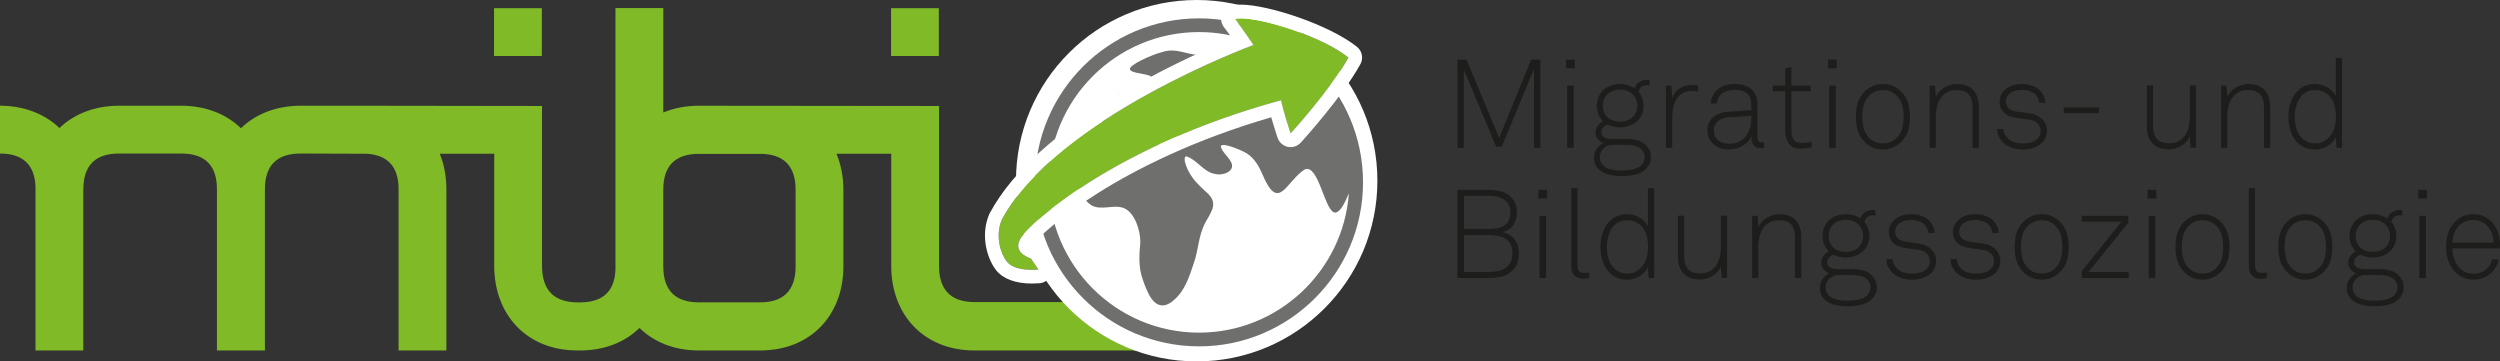 <?xml version="1.0" encoding="UTF-8"?>
<svg xmlns="http://www.w3.org/2000/svg" xmlns:xlink="http://www.w3.org/1999/xlink" version="1.1" id="Ebene_1" x="0px" y="0px" viewBox="0 0 369.399 53.4" style="enable-background:new 0 0 369.399 53.4;" xml:space="preserve">
<rect x="0" y="0" width="369.399" height="53.4" fill="#333333" stroke="none"/>
<g>
	<g>
		<path style="fill:#1D1D1B;" d="M226.667,21.846V10.185l-4.764,11.478h-0.847l-4.764-11.386v11.57h-0.938V8.805h1.343l4.819,11.588    l4.728-11.588h1.36v13.041H226.667z"></path>
		<path style="fill:#1D1D1B;" d="M231.393,10.093V8.805h1.288v1.288H231.393z M231.559,21.846v-9.197h0.975v9.197H231.559z"></path>
		<path style="fill:#1D1D1B;" d="M243.937,23.226c0,0.355-0.064,0.678-0.192,0.966c-0.129,0.288-0.298,0.536-0.506,0.745    c-0.393,0.404-0.914,0.687-1.563,0.846c-0.65,0.16-1.343,0.239-2.079,0.239c-0.699,0-1.346-0.08-1.94-0.239    c-0.595-0.159-1.088-0.435-1.48-0.828c-0.209-0.208-0.368-0.448-0.479-0.717c-0.11-0.27-0.165-0.583-0.165-0.938    c0-0.441,0.122-0.858,0.367-1.251c0.245-0.392,0.583-0.692,1.012-0.901c-0.318-0.098-0.592-0.294-0.818-0.589    s-0.34-0.601-0.34-0.919c0-0.393,0.095-0.729,0.285-1.012c0.189-0.282,0.462-0.527,0.818-0.736    c-0.282-0.282-0.506-0.61-0.672-0.984c-0.165-0.374-0.248-0.8-0.248-1.278c0-0.49,0.089-0.935,0.267-1.333    c0.178-0.398,0.42-0.738,0.727-1.021s0.672-0.497,1.095-0.644s0.873-0.221,1.352-0.221c0.81,0,1.526,0.208,2.152,0.625    c0.122-0.393,0.358-0.699,0.708-0.92s0.732-0.331,1.149-0.331c0.062,0,0.12,0.006,0.175,0.019    c0.056,0.012,0.113,0.019,0.175,0.019v0.791c-0.062,0-0.119-0.006-0.175-0.018c-0.055-0.012-0.113-0.019-0.175-0.019    c-0.331,0-0.61,0.086-0.837,0.258c-0.227,0.171-0.371,0.417-0.432,0.735c0.232,0.27,0.413,0.577,0.542,0.92    s0.193,0.724,0.193,1.14c0,0.503-0.092,0.951-0.276,1.343c-0.184,0.393-0.432,0.724-0.744,0.994    c-0.313,0.27-0.681,0.478-1.104,0.625c-0.424,0.147-0.874,0.221-1.353,0.221c-0.687,0-1.3-0.141-1.839-0.423    c-0.246,0.098-0.46,0.242-0.645,0.432c-0.184,0.19-0.275,0.426-0.275,0.708c0,0.221,0.062,0.401,0.184,0.542    c0.123,0.141,0.276,0.248,0.46,0.322c0.172,0.062,0.377,0.101,0.616,0.12s0.444,0.027,0.616,0.027h2.005    c0.589,0,1.113,0.074,1.573,0.221c0.459,0.147,0.837,0.375,1.131,0.681c0.221,0.221,0.398,0.472,0.533,0.754    C243.87,22.478,243.937,22.821,243.937,23.226z M243.018,23.226c0-0.257-0.04-0.475-0.12-0.653s-0.187-0.34-0.322-0.487    c-0.429-0.454-1.171-0.681-2.226-0.681h-2.428c-0.393,0.098-0.745,0.303-1.058,0.616c-0.312,0.312-0.469,0.739-0.469,1.278    c0,0.245,0.046,0.466,0.138,0.662s0.212,0.362,0.358,0.497c0.159,0.159,0.35,0.285,0.57,0.377c0.221,0.092,0.451,0.166,0.69,0.221    c0.238,0.055,0.484,0.092,0.735,0.111c0.251,0.018,0.493,0.027,0.727,0.027c0.232,0,0.481-0.009,0.745-0.027    c0.264-0.019,0.53-0.056,0.8-0.111s0.524-0.138,0.764-0.248s0.444-0.251,0.616-0.423c0.135-0.135,0.248-0.301,0.34-0.497    S243.018,23.471,243.018,23.226z M241.932,15.629c0-0.368-0.067-0.699-0.202-0.993s-0.315-0.545-0.543-0.754    c-0.227-0.208-0.496-0.368-0.809-0.479c-0.313-0.11-0.647-0.166-1.003-0.166s-0.689,0.055-1.002,0.166    c-0.313,0.11-0.583,0.27-0.81,0.479c-0.228,0.208-0.404,0.459-0.533,0.754s-0.193,0.625-0.193,0.993    c0,0.368,0.064,0.699,0.193,0.994c0.129,0.294,0.306,0.542,0.533,0.745c0.227,0.203,0.496,0.356,0.81,0.46    c0.312,0.104,0.646,0.156,1.002,0.156s0.689-0.052,1.003-0.156c0.312-0.104,0.582-0.257,0.809-0.46    c0.228-0.202,0.408-0.451,0.543-0.745C241.865,16.328,241.932,15.997,241.932,15.629z"></path>
		<path style="fill:#1D1D1B;" d="M250.909,13.532c-0.147-0.037-0.297-0.061-0.45-0.074c-0.153-0.012-0.304-0.018-0.451-0.018    c-0.576,0-1.052,0.117-1.425,0.349c-0.375,0.233-0.672,0.54-0.893,0.92c-0.221,0.38-0.377,0.809-0.469,1.288    c-0.092,0.478-0.139,0.957-0.139,1.435v4.415h-0.919v-9.197h0.809l0.11,1.858c0.209-0.638,0.586-1.122,1.132-1.453    c0.545-0.332,1.144-0.497,1.793-0.497c0.147,0,0.298,0.003,0.451,0.009c0.153,0.006,0.303,0.021,0.45,0.046V13.532z"></path>
		<path style="fill:#1D1D1B;" d="M260.657,21.846c-0.11,0.024-0.184,0.04-0.221,0.046c-0.036,0.006-0.11,0.009-0.221,0.009    c-0.282,0-0.518-0.049-0.708-0.147c-0.19-0.098-0.34-0.23-0.45-0.396s-0.188-0.355-0.23-0.57c-0.043-0.214-0.064-0.444-0.064-0.69    c-0.122,0.331-0.297,0.62-0.523,0.865c-0.228,0.245-0.488,0.451-0.782,0.616s-0.613,0.291-0.956,0.377    c-0.344,0.085-0.693,0.129-1.049,0.129c-0.441,0-0.855-0.064-1.241-0.193c-0.387-0.129-0.724-0.315-1.012-0.561    c-0.288-0.245-0.513-0.542-0.672-0.892s-0.239-0.745-0.239-1.187c0-0.821,0.285-1.468,0.855-1.94    c0.57-0.472,1.315-0.738,2.235-0.8l3.384-0.239v-0.901c0-0.76-0.229-1.3-0.689-1.619s-1.039-0.478-1.738-0.478    c-0.735,0-1.349,0.166-1.839,0.497c-0.491,0.331-0.761,0.84-0.81,1.526h-0.92c0.037-0.466,0.15-0.876,0.341-1.232    c0.189-0.355,0.441-0.656,0.754-0.901c0.312-0.246,0.678-0.433,1.095-0.561c0.416-0.129,0.876-0.193,1.379-0.193    c0.307,0,0.619,0.028,0.938,0.083c0.318,0.055,0.619,0.15,0.901,0.285c0.281,0.135,0.533,0.31,0.754,0.524    c0.221,0.215,0.393,0.481,0.515,0.8c0.11,0.282,0.178,0.57,0.203,0.864c0.024,0.294,0.036,0.595,0.036,0.901v4.194    c0,0.319,0.04,0.564,0.12,0.736c0.079,0.172,0.278,0.257,0.598,0.257c0.11,0,0.195-0.006,0.257-0.018V21.846z M258.762,17.119    l-3.292,0.202c-0.687,0.049-1.232,0.242-1.637,0.58c-0.405,0.337-0.607,0.788-0.607,1.352c0,0.663,0.218,1.159,0.653,1.49    c0.435,0.331,0.983,0.497,1.646,0.497c0.577,0,1.07-0.107,1.481-0.322c0.41-0.214,0.744-0.494,1.002-0.837s0.447-0.733,0.57-1.168    c0.122-0.436,0.184-0.874,0.184-1.315V17.119z"></path>
		<path style="fill:#1D1D1B;" d="M267.684,21.754c-0.258,0.062-0.513,0.113-0.764,0.156c-0.252,0.043-0.506,0.064-0.764,0.064    c-0.858,0-1.469-0.249-1.83-0.745s-0.542-1.143-0.542-1.94v-5.794h-1.84v-0.846h1.84v-2.539l0.919-0.221v2.759h2.852v0.846h-2.852    v5.757c0,0.27,0.021,0.519,0.064,0.745c0.043,0.227,0.123,0.423,0.239,0.589s0.272,0.294,0.469,0.386    c0.196,0.092,0.448,0.138,0.755,0.138c0.245,0,0.487-0.015,0.727-0.046c0.238-0.03,0.48-0.07,0.727-0.12V21.754z"></path>
		<path style="fill:#1D1D1B;" d="M270.112,10.093V8.805h1.288v1.288H270.112z M270.278,21.846v-9.197h0.975v9.197H270.278z"></path>
		<path style="fill:#1D1D1B;" d="M282.214,17.248c0,0.785-0.098,1.484-0.294,2.097s-0.533,1.159-1.012,1.637    c-0.319,0.319-0.702,0.583-1.149,0.791c-0.448,0.208-0.96,0.313-1.536,0.313s-1.089-0.104-1.536-0.313    c-0.447-0.208-0.831-0.472-1.149-0.791c-0.479-0.478-0.815-1.023-1.012-1.637s-0.294-1.312-0.294-2.097    c0-0.784,0.098-1.483,0.294-2.097s0.533-1.159,1.012-1.637c0.318-0.318,0.702-0.582,1.149-0.791    c0.447-0.208,0.96-0.312,1.536-0.312s1.088,0.104,1.536,0.312c0.447,0.209,0.83,0.473,1.149,0.791    c0.479,0.479,0.815,1.024,1.012,1.637S282.214,16.463,282.214,17.248z M281.277,17.248c0-0.601-0.068-1.165-0.203-1.692    s-0.41-1.005-0.827-1.435c-0.245-0.245-0.533-0.441-0.864-0.588s-0.718-0.221-1.159-0.221s-0.828,0.074-1.159,0.221    s-0.619,0.343-0.864,0.588c-0.417,0.43-0.692,0.908-0.827,1.435c-0.136,0.527-0.203,1.091-0.203,1.692    c0,0.601,0.067,1.166,0.203,1.692c0.135,0.527,0.41,1.006,0.827,1.435c0.245,0.246,0.533,0.441,0.864,0.589    c0.331,0.147,0.718,0.221,1.159,0.221s0.828-0.074,1.159-0.221c0.331-0.147,0.619-0.343,0.864-0.589    c0.417-0.429,0.692-0.907,0.827-1.435C281.208,18.413,281.277,17.849,281.277,17.248z"></path>
		<path style="fill:#1D1D1B;" d="M291.467,21.846v-6.015c0-0.81-0.185-1.432-0.552-1.867c-0.368-0.435-0.975-0.653-1.821-0.653    c-0.564,0-1.042,0.113-1.435,0.34s-0.708,0.524-0.947,0.892c-0.239,0.368-0.411,0.788-0.515,1.26    c-0.104,0.472-0.157,0.954-0.157,1.444v4.599h-0.919v-9.197h0.809l0.11,1.674c0.123-0.294,0.295-0.558,0.516-0.791    s0.469-0.432,0.745-0.598c0.275-0.166,0.572-0.294,0.892-0.386c0.319-0.092,0.638-0.138,0.957-0.138    c1.066,0,1.873,0.301,2.418,0.901c0.546,0.601,0.819,1.422,0.819,2.465v6.07H291.467z"></path>
		<path style="fill:#1D1D1B;" d="M302.467,19.29c0,0.65-0.209,1.214-0.626,1.692c-0.331,0.368-0.757,0.644-1.278,0.828    c-0.521,0.184-1.088,0.276-1.702,0.276c-0.625,0-1.195-0.099-1.711-0.294c-0.515-0.196-0.95-0.49-1.306-0.883    c-0.258-0.294-0.444-0.583-0.561-0.865c-0.117-0.282-0.188-0.613-0.212-0.993h0.938c0.049,0.54,0.275,1.012,0.681,1.417    c0.27,0.257,0.588,0.444,0.956,0.561s0.772,0.175,1.214,0.175c0.479,0,0.902-0.055,1.27-0.166    c0.367-0.111,0.668-0.282,0.901-0.515c0.171-0.172,0.297-0.343,0.377-0.515c0.079-0.171,0.119-0.392,0.119-0.662    c0-0.417-0.144-0.782-0.432-1.095c-0.289-0.312-0.709-0.506-1.261-0.579l-1.785-0.239c-0.38-0.049-0.757-0.141-1.131-0.276    c-0.374-0.135-0.689-0.35-0.947-0.644c-0.344-0.405-0.515-0.889-0.515-1.453c0-0.368,0.07-0.702,0.211-1.002    c0.141-0.301,0.334-0.561,0.58-0.782c0.331-0.307,0.714-0.527,1.149-0.663c0.435-0.135,0.892-0.202,1.37-0.202    c0.552,0,1.074,0.089,1.564,0.267c0.49,0.178,0.895,0.451,1.214,0.819c0.208,0.245,0.374,0.515,0.497,0.809    c0.122,0.294,0.189,0.589,0.202,0.883h-0.92c-0.024-0.147-0.07-0.325-0.138-0.533s-0.175-0.398-0.322-0.57    c-0.208-0.245-0.49-0.441-0.846-0.588c-0.356-0.147-0.772-0.221-1.251-0.221c-0.711,0-1.263,0.141-1.655,0.423    c-0.479,0.343-0.718,0.767-0.718,1.269c0,0.393,0.123,0.724,0.368,0.993c0.245,0.27,0.718,0.454,1.416,0.552l1.749,0.239    c0.429,0.062,0.803,0.175,1.122,0.34c0.318,0.166,0.582,0.365,0.79,0.598c0.209,0.233,0.365,0.488,0.47,0.764    C302.414,18.729,302.467,19.007,302.467,19.29z"></path>
		<path style="fill:#1D1D1B;" d="M304.932,16.714v-0.846h5.205v0.846H304.932z"></path>
		<path style="fill:#1D1D1B;" d="M323.674,21.828l-0.11-1.674c-0.135,0.294-0.31,0.561-0.523,0.8    c-0.215,0.239-0.46,0.441-0.736,0.607c-0.275,0.166-0.573,0.291-0.892,0.377c-0.319,0.086-0.638,0.129-0.957,0.129    c-1.066,0-1.873-0.3-2.419-0.901c-0.545-0.601-0.818-1.422-0.818-2.465v-6.07h0.92v6.015c0,0.81,0.184,1.432,0.552,1.867    c0.368,0.436,0.975,0.653,1.821,0.653c0.563,0,1.042-0.11,1.435-0.331s0.708-0.515,0.947-0.883s0.411-0.788,0.515-1.26    c0.104-0.472,0.156-0.959,0.156-1.462v-4.599h0.92v9.197H323.674z"></path>
		<path style="fill:#1D1D1B;" d="M334.526,21.846v-6.015c0-0.81-0.185-1.432-0.552-1.867c-0.368-0.435-0.975-0.653-1.821-0.653    c-0.564,0-1.042,0.113-1.435,0.34s-0.708,0.524-0.947,0.892c-0.239,0.368-0.411,0.788-0.515,1.26    c-0.104,0.472-0.157,0.954-0.157,1.444v4.599h-0.919v-9.197h0.809l0.11,1.674c0.123-0.294,0.295-0.558,0.516-0.791    s0.469-0.432,0.745-0.598c0.275-0.166,0.572-0.294,0.892-0.386c0.319-0.092,0.638-0.138,0.957-0.138    c1.066,0,1.873,0.301,2.418,0.901c0.546,0.601,0.819,1.422,0.819,2.465v6.07H334.526z"></path>
		<path style="fill:#1D1D1B;" d="M345.25,21.846l-0.11-1.619c-0.122,0.282-0.294,0.54-0.515,0.772    c-0.221,0.233-0.466,0.43-0.735,0.589c-0.271,0.159-0.562,0.282-0.874,0.368c-0.312,0.085-0.623,0.129-0.929,0.129    c-0.527,0-0.99-0.077-1.389-0.23c-0.399-0.153-0.752-0.365-1.058-0.635c-0.516-0.454-0.896-1.027-1.141-1.72    c-0.246-0.693-0.368-1.438-0.368-2.235c0-0.76,0.116-1.483,0.35-2.17c0.232-0.687,0.595-1.263,1.085-1.729    c0.307-0.294,0.665-0.527,1.076-0.699c0.411-0.171,0.886-0.257,1.426-0.257c0.331,0,0.652,0.043,0.966,0.129    c0.312,0.086,0.604,0.208,0.873,0.368c0.27,0.16,0.513,0.35,0.727,0.57c0.215,0.221,0.384,0.46,0.506,0.717V8.566h0.92v13.28    H345.25z M345.158,17.248c0-0.687-0.086-1.296-0.258-1.83c-0.172-0.533-0.472-0.996-0.9-1.389    c-0.233-0.221-0.506-0.396-0.819-0.524c-0.312-0.128-0.684-0.193-1.112-0.193c-0.43,0-0.804,0.074-1.122,0.221    c-0.319,0.147-0.601,0.343-0.847,0.588c-0.355,0.393-0.616,0.865-0.781,1.417c-0.166,0.552-0.248,1.122-0.248,1.71    c0,0.663,0.095,1.282,0.285,1.858c0.189,0.577,0.499,1.055,0.929,1.435c0.232,0.209,0.496,0.368,0.791,0.479    c0.294,0.11,0.637,0.166,1.03,0.166c0.404,0,0.76-0.067,1.066-0.203c0.307-0.135,0.576-0.312,0.81-0.533    c0.416-0.405,0.717-0.88,0.901-1.425C345.066,18.477,345.158,17.886,345.158,17.248z"></path>
		<path style="fill:#1D1D1B;" d="M224.441,37.478c0,0.516-0.096,1.012-0.285,1.49c-0.19,0.479-0.494,0.883-0.91,1.214    c-0.467,0.38-0.981,0.625-1.546,0.735c-0.563,0.11-1.14,0.166-1.729,0.166h-4.617V28.042h4.617c0.49,0,0.98,0.046,1.472,0.138    c0.49,0.092,0.943,0.279,1.36,0.562s0.745,0.646,0.984,1.094c0.239,0.448,0.358,0.917,0.358,1.407    c0,0.712-0.159,1.346-0.478,1.904c-0.319,0.558-0.853,0.94-1.601,1.149c0.81,0.196,1.407,0.589,1.793,1.177    C224.248,36.062,224.441,36.73,224.441,37.478z M223.171,31.316c0-0.454-0.092-0.834-0.275-1.141    c-0.185-0.307-0.427-0.552-0.727-0.736c-0.301-0.184-0.645-0.312-1.03-0.386c-0.387-0.074-0.775-0.11-1.168-0.11h-3.66v4.874h3.66    c0.453,0,0.874-0.033,1.26-0.101c0.387-0.067,0.724-0.193,1.012-0.378c0.288-0.184,0.515-0.438,0.681-0.763    C223.088,32.251,223.171,31.831,223.171,31.316z M223.466,37.404c0-0.527-0.093-0.966-0.276-1.315s-0.436-0.622-0.754-0.818    c-0.319-0.196-0.69-0.334-1.113-0.414c-0.423-0.079-0.873-0.119-1.352-0.119h-3.66v5.444h3.66c0.441,0,0.874-0.04,1.297-0.119    c0.423-0.08,0.797-0.221,1.122-0.424c0.324-0.202,0.585-0.483,0.781-0.846C223.368,38.432,223.466,37.969,223.466,37.404z"></path>
		<path style="fill:#1D1D1B;" d="M227.31,29.329v-1.287h1.288v1.287H227.31z M227.476,41.083v-9.197h0.975v9.197H227.476z"></path>
		<path style="fill:#1D1D1B;" d="M234.833,41.083c-0.098,0.024-0.211,0.049-0.34,0.073s-0.292,0.037-0.487,0.037    c-0.589,0-1.043-0.156-1.361-0.469c-0.319-0.312-0.479-0.807-0.479-1.481v-11.44h0.92v11.404c0,0.318,0.062,0.582,0.184,0.791    c0.123,0.208,0.38,0.312,0.772,0.312c0.185,0,0.328,0,0.433,0s0.224-0.012,0.358-0.037V41.083z"></path>
		<path style="fill:#1D1D1B;" d="M243.606,41.083l-0.11-1.618c-0.122,0.282-0.294,0.539-0.515,0.772    c-0.221,0.232-0.466,0.429-0.735,0.588c-0.271,0.16-0.562,0.282-0.874,0.368s-0.623,0.129-0.929,0.129    c-0.527,0-0.99-0.077-1.389-0.23c-0.399-0.152-0.752-0.364-1.058-0.634c-0.516-0.454-0.896-1.027-1.141-1.72    c-0.246-0.693-0.368-1.438-0.368-2.235c0-0.76,0.116-1.483,0.35-2.171c0.232-0.687,0.595-1.263,1.085-1.729    c0.307-0.294,0.665-0.527,1.076-0.699c0.411-0.171,0.886-0.257,1.426-0.257c0.331,0,0.652,0.043,0.966,0.128    c0.312,0.086,0.604,0.209,0.873,0.368s0.513,0.35,0.727,0.57c0.215,0.221,0.384,0.46,0.506,0.718v-5.629h0.92v13.28H243.606z     M243.514,36.484c0-0.687-0.086-1.297-0.258-1.83s-0.472-0.996-0.9-1.389c-0.233-0.221-0.506-0.396-0.819-0.524    c-0.312-0.129-0.684-0.193-1.112-0.193c-0.43,0-0.804,0.074-1.122,0.221c-0.319,0.147-0.601,0.344-0.847,0.589    c-0.355,0.393-0.616,0.864-0.781,1.417c-0.166,0.552-0.248,1.121-0.248,1.71c0,0.662,0.095,1.281,0.285,1.858    c0.189,0.576,0.499,1.055,0.929,1.435c0.232,0.208,0.496,0.367,0.791,0.478c0.294,0.11,0.637,0.166,1.03,0.166    c0.404,0,0.76-0.067,1.066-0.202s0.576-0.312,0.81-0.533c0.416-0.405,0.717-0.88,0.901-1.426    C243.422,37.714,243.514,37.122,243.514,36.484z"></path>
		<path style="fill:#1D1D1B;" d="M254.385,41.064l-0.11-1.674c-0.135,0.295-0.31,0.562-0.523,0.8    c-0.215,0.239-0.46,0.442-0.736,0.607c-0.275,0.166-0.573,0.291-0.892,0.377c-0.319,0.086-0.638,0.129-0.957,0.129    c-1.066,0-1.873-0.301-2.419-0.901c-0.545-0.601-0.818-1.422-0.818-2.465v-6.069h0.92v6.015c0,0.809,0.184,1.432,0.552,1.866    c0.368,0.436,0.975,0.653,1.821,0.653c0.563,0,1.042-0.11,1.435-0.331s0.708-0.515,0.947-0.883s0.411-0.788,0.515-1.26    c0.104-0.472,0.156-0.96,0.156-1.463v-4.598h0.92v9.196H254.385z"></path>
		<path style="fill:#1D1D1B;" d="M265.238,41.083v-6.015c0-0.81-0.185-1.432-0.552-1.867c-0.368-0.435-0.975-0.653-1.821-0.653    c-0.564,0-1.042,0.114-1.435,0.341s-0.708,0.524-0.947,0.892c-0.239,0.368-0.411,0.788-0.515,1.261    c-0.104,0.472-0.157,0.953-0.157,1.443v4.599h-0.919v-9.197h0.809l0.11,1.674c0.123-0.294,0.295-0.558,0.516-0.791    c0.221-0.232,0.469-0.432,0.745-0.598c0.275-0.165,0.572-0.294,0.892-0.386s0.638-0.138,0.957-0.138c1.066,0,1.873,0.3,2.418,0.9    c0.546,0.602,0.819,1.423,0.819,2.465v6.07H265.238z"></path>
		<path style="fill:#1D1D1B;" d="M277.303,42.463c0,0.355-0.064,0.677-0.192,0.965c-0.129,0.288-0.298,0.537-0.506,0.745    c-0.393,0.405-0.914,0.687-1.563,0.847c-0.65,0.159-1.343,0.239-2.079,0.239c-0.699,0-1.346-0.08-1.94-0.239    c-0.595-0.16-1.088-0.436-1.48-0.828c-0.209-0.209-0.368-0.447-0.479-0.717c-0.11-0.271-0.165-0.583-0.165-0.938    c0-0.441,0.122-0.858,0.367-1.251s0.583-0.692,1.012-0.901c-0.318-0.098-0.592-0.294-0.818-0.588    c-0.227-0.295-0.34-0.602-0.34-0.92c0-0.393,0.095-0.729,0.285-1.012c0.189-0.282,0.462-0.527,0.818-0.736    c-0.282-0.281-0.506-0.609-0.672-0.983c-0.165-0.374-0.248-0.801-0.248-1.278c0-0.49,0.089-0.936,0.267-1.334    s0.42-0.738,0.727-1.021s0.672-0.497,1.095-0.644c0.423-0.147,0.873-0.221,1.352-0.221c0.81,0,1.526,0.208,2.152,0.625    c0.122-0.393,0.358-0.699,0.708-0.92s0.732-0.331,1.149-0.331c0.062,0,0.12,0.007,0.175,0.019    c0.056,0.013,0.113,0.019,0.175,0.019v0.791c-0.062,0-0.119-0.006-0.175-0.019c-0.055-0.012-0.113-0.019-0.175-0.019    c-0.331,0-0.61,0.086-0.837,0.258s-0.371,0.417-0.432,0.735c0.232,0.271,0.413,0.577,0.542,0.92    c0.129,0.344,0.193,0.724,0.193,1.141c0,0.503-0.092,0.95-0.276,1.343c-0.184,0.393-0.432,0.724-0.744,0.993    c-0.313,0.27-0.681,0.478-1.104,0.625c-0.424,0.147-0.874,0.221-1.353,0.221c-0.687,0-1.3-0.141-1.839-0.423    c-0.246,0.099-0.46,0.242-0.645,0.433c-0.184,0.189-0.275,0.426-0.275,0.708c0,0.221,0.062,0.401,0.184,0.542    c0.123,0.142,0.276,0.249,0.46,0.322c0.172,0.062,0.377,0.102,0.616,0.119c0.239,0.019,0.444,0.028,0.616,0.028h2.005    c0.589,0,1.113,0.073,1.573,0.221c0.459,0.146,0.837,0.374,1.131,0.681c0.221,0.221,0.398,0.472,0.533,0.754    S277.303,42.058,277.303,42.463z M276.384,42.463c0-0.258-0.04-0.476-0.12-0.653s-0.187-0.34-0.322-0.487    c-0.429-0.454-1.171-0.681-2.226-0.681h-2.428c-0.393,0.099-0.745,0.304-1.058,0.616s-0.469,0.738-0.469,1.278    c0,0.245,0.046,0.466,0.138,0.662s0.212,0.361,0.358,0.497c0.159,0.159,0.35,0.285,0.57,0.377s0.451,0.165,0.69,0.221    c0.238,0.055,0.484,0.092,0.735,0.11s0.493,0.027,0.727,0.027c0.232,0,0.481-0.009,0.745-0.027s0.53-0.056,0.8-0.11    c0.27-0.056,0.524-0.139,0.764-0.249s0.444-0.251,0.616-0.423c0.135-0.135,0.248-0.301,0.34-0.496    C276.337,42.929,276.384,42.708,276.384,42.463z M275.298,34.866c0-0.368-0.067-0.699-0.202-0.993    c-0.135-0.295-0.315-0.546-0.543-0.755c-0.227-0.208-0.496-0.367-0.809-0.478c-0.313-0.11-0.647-0.166-1.003-0.166    s-0.689,0.056-1.002,0.166c-0.313,0.11-0.583,0.27-0.81,0.478c-0.228,0.209-0.404,0.46-0.533,0.755    c-0.129,0.294-0.193,0.625-0.193,0.993c0,0.367,0.064,0.698,0.193,0.993c0.129,0.294,0.306,0.542,0.533,0.745    c0.227,0.202,0.496,0.355,0.81,0.46c0.312,0.104,0.646,0.156,1.002,0.156s0.689-0.053,1.003-0.156    c0.312-0.104,0.582-0.258,0.809-0.46c0.228-0.203,0.408-0.451,0.543-0.745C275.231,35.564,275.298,35.233,275.298,34.866z"></path>
		<path style="fill:#1D1D1B;" d="M286.096,38.526c0,0.65-0.209,1.214-0.626,1.692c-0.331,0.367-0.757,0.644-1.278,0.827    c-0.521,0.185-1.088,0.276-1.701,0.276c-0.625,0-1.195-0.099-1.711-0.295c-0.515-0.195-0.95-0.49-1.306-0.883    c-0.258-0.294-0.444-0.582-0.561-0.864c-0.117-0.282-0.188-0.613-0.212-0.993h0.938c0.049,0.54,0.275,1.012,0.681,1.416    c0.27,0.258,0.588,0.445,0.956,0.562s0.772,0.175,1.214,0.175c0.479,0,0.901-0.056,1.27-0.166c0.367-0.11,0.668-0.281,0.901-0.515    c0.171-0.172,0.297-0.344,0.377-0.516c0.079-0.171,0.119-0.392,0.119-0.662c0-0.416-0.144-0.781-0.432-1.094    c-0.289-0.312-0.709-0.506-1.261-0.58l-1.784-0.238c-0.38-0.049-0.757-0.142-1.131-0.276s-0.689-0.35-0.947-0.644    c-0.344-0.405-0.515-0.889-0.515-1.453c0-0.368,0.07-0.702,0.211-1.003c0.141-0.3,0.334-0.561,0.58-0.781    c0.331-0.307,0.714-0.527,1.149-0.662c0.435-0.135,0.892-0.202,1.37-0.202c0.552,0,1.073,0.089,1.563,0.267    s0.895,0.45,1.214,0.818c0.208,0.245,0.374,0.515,0.497,0.81c0.122,0.294,0.189,0.588,0.202,0.883h-0.92    c-0.024-0.147-0.07-0.325-0.138-0.534c-0.067-0.208-0.175-0.397-0.322-0.569c-0.208-0.245-0.49-0.442-0.846-0.589    c-0.356-0.147-0.772-0.221-1.251-0.221c-0.711,0-1.263,0.141-1.655,0.423c-0.479,0.344-0.718,0.767-0.718,1.27    c0,0.393,0.123,0.724,0.368,0.993s0.718,0.453,1.416,0.552l1.748,0.239c0.429,0.062,0.803,0.175,1.122,0.34    c0.318,0.166,0.582,0.365,0.79,0.598c0.209,0.233,0.365,0.487,0.47,0.764C286.043,37.965,286.096,38.244,286.096,38.526z"></path>
		<path style="fill:#1D1D1B;" d="M295.569,38.526c0,0.65-0.209,1.214-0.626,1.692c-0.331,0.367-0.757,0.644-1.278,0.827    c-0.521,0.185-1.088,0.276-1.701,0.276c-0.625,0-1.195-0.099-1.711-0.295c-0.515-0.195-0.95-0.49-1.306-0.883    c-0.258-0.294-0.444-0.582-0.561-0.864c-0.117-0.282-0.188-0.613-0.212-0.993h0.938c0.049,0.54,0.275,1.012,0.681,1.416    c0.27,0.258,0.588,0.445,0.956,0.562s0.772,0.175,1.214,0.175c0.479,0,0.901-0.056,1.27-0.166c0.367-0.11,0.668-0.281,0.901-0.515    c0.171-0.172,0.297-0.344,0.377-0.516c0.079-0.171,0.119-0.392,0.119-0.662c0-0.416-0.144-0.781-0.432-1.094    c-0.289-0.312-0.709-0.506-1.261-0.58l-1.784-0.238c-0.38-0.049-0.757-0.142-1.131-0.276s-0.689-0.35-0.947-0.644    c-0.344-0.405-0.515-0.889-0.515-1.453c0-0.368,0.07-0.702,0.211-1.003c0.141-0.3,0.334-0.561,0.58-0.781    c0.331-0.307,0.714-0.527,1.149-0.662c0.435-0.135,0.892-0.202,1.37-0.202c0.552,0,1.073,0.089,1.563,0.267    s0.895,0.45,1.214,0.818c0.208,0.245,0.374,0.515,0.497,0.81c0.122,0.294,0.189,0.588,0.202,0.883h-0.92    c-0.024-0.147-0.07-0.325-0.138-0.534c-0.067-0.208-0.175-0.397-0.322-0.569c-0.208-0.245-0.49-0.442-0.846-0.589    c-0.356-0.147-0.772-0.221-1.251-0.221c-0.711,0-1.263,0.141-1.655,0.423c-0.479,0.344-0.718,0.767-0.718,1.27    c0,0.393,0.123,0.724,0.368,0.993s0.718,0.453,1.416,0.552l1.748,0.239c0.429,0.062,0.803,0.175,1.122,0.34    c0.318,0.166,0.582,0.365,0.79,0.598c0.209,0.233,0.365,0.487,0.47,0.764C295.516,37.965,295.569,38.244,295.569,38.526z"></path>
		<path style="fill:#1D1D1B;" d="M305.667,36.484c0,0.785-0.098,1.484-0.294,2.097c-0.196,0.613-0.533,1.159-1.012,1.638    c-0.319,0.318-0.702,0.582-1.149,0.791c-0.448,0.208-0.96,0.312-1.536,0.312s-1.089-0.104-1.536-0.312    c-0.447-0.209-0.831-0.473-1.15-0.791c-0.479-0.479-0.815-1.024-1.012-1.638c-0.196-0.612-0.294-1.312-0.294-2.097    c0-0.784,0.098-1.483,0.294-2.097s0.533-1.159,1.012-1.637c0.319-0.319,0.703-0.583,1.15-0.791    c0.447-0.209,0.96-0.312,1.536-0.312s1.088,0.104,1.536,0.312c0.447,0.208,0.83,0.472,1.149,0.791    c0.479,0.478,0.815,1.023,1.012,1.637S305.667,35.7,305.667,36.484z M304.729,36.484c0-0.601-0.068-1.165-0.203-1.692    c-0.135-0.526-0.41-1.005-0.827-1.435c-0.245-0.245-0.533-0.441-0.864-0.589c-0.331-0.146-0.718-0.221-1.159-0.221    s-0.828,0.074-1.159,0.221c-0.331,0.147-0.619,0.344-0.864,0.589c-0.417,0.43-0.693,0.908-0.828,1.435    c-0.136,0.527-0.203,1.092-0.203,1.692c0,0.602,0.067,1.165,0.203,1.692c0.135,0.527,0.411,1.006,0.828,1.435    c0.245,0.246,0.533,0.441,0.864,0.589s0.718,0.221,1.159,0.221s0.828-0.073,1.159-0.221s0.619-0.343,0.864-0.589    c0.417-0.429,0.692-0.907,0.827-1.435S304.729,37.086,304.729,36.484z"></path>
		<path style="fill:#1D1D1B;" d="M307.599,41.083v-1.03l5.886-7.302h-5.886v-0.865h6.879v1.012l-5.886,7.303h5.941v0.883H307.599z"></path>
		<path style="fill:#1D1D1B;" d="M317.328,29.329v-1.287h1.288v1.287H317.328z M317.494,41.083v-9.197h0.975v9.197H317.494z"></path>
		<path style="fill:#1D1D1B;" d="M329.431,36.484c0,0.785-0.098,1.484-0.294,2.097c-0.196,0.613-0.533,1.159-1.012,1.638    c-0.319,0.318-0.702,0.582-1.149,0.791c-0.448,0.208-0.96,0.312-1.536,0.312s-1.089-0.104-1.536-0.312    c-0.447-0.209-0.831-0.473-1.149-0.791c-0.479-0.479-0.815-1.024-1.012-1.638c-0.196-0.612-0.294-1.312-0.294-2.097    c0-0.784,0.098-1.483,0.294-2.097s0.533-1.159,1.012-1.637c0.318-0.319,0.702-0.583,1.149-0.791    c0.447-0.209,0.96-0.312,1.536-0.312s1.088,0.104,1.536,0.312c0.447,0.208,0.83,0.472,1.149,0.791    c0.479,0.478,0.815,1.023,1.012,1.637S329.431,35.7,329.431,36.484z M328.493,36.484c0-0.601-0.068-1.165-0.203-1.692    c-0.135-0.526-0.41-1.005-0.827-1.435c-0.245-0.245-0.533-0.441-0.864-0.589c-0.331-0.146-0.718-0.221-1.159-0.221    s-0.828,0.074-1.159,0.221c-0.331,0.147-0.619,0.344-0.864,0.589c-0.417,0.43-0.692,0.908-0.827,1.435    c-0.136,0.527-0.203,1.092-0.203,1.692c0,0.602,0.067,1.165,0.203,1.692c0.135,0.527,0.41,1.006,0.827,1.435    c0.245,0.246,0.533,0.441,0.864,0.589s0.718,0.221,1.159,0.221s0.828-0.073,1.159-0.221s0.619-0.343,0.864-0.589    c0.417-0.429,0.692-0.907,0.827-1.435S328.493,37.086,328.493,36.484z"></path>
		<path style="fill:#1D1D1B;" d="M334.949,41.083c-0.098,0.024-0.211,0.049-0.34,0.073s-0.292,0.037-0.487,0.037    c-0.589,0-1.043-0.156-1.361-0.469c-0.319-0.312-0.479-0.807-0.479-1.481v-11.44h0.92v11.404c0,0.318,0.062,0.582,0.184,0.791    c0.123,0.208,0.38,0.312,0.772,0.312c0.185,0,0.328,0,0.433,0s0.224-0.012,0.358-0.037V41.083z"></path>
		<path style="fill:#1D1D1B;" d="M344.624,36.484c0,0.785-0.098,1.484-0.294,2.097c-0.196,0.613-0.533,1.159-1.012,1.638    c-0.319,0.318-0.702,0.582-1.149,0.791c-0.448,0.208-0.96,0.312-1.536,0.312s-1.089-0.104-1.536-0.312    c-0.447-0.209-0.831-0.473-1.149-0.791c-0.479-0.479-0.815-1.024-1.012-1.638c-0.196-0.612-0.294-1.312-0.294-2.097    c0-0.784,0.098-1.483,0.294-2.097s0.533-1.159,1.012-1.637c0.318-0.319,0.702-0.583,1.149-0.791    c0.447-0.209,0.96-0.312,1.536-0.312s1.088,0.104,1.536,0.312c0.447,0.208,0.83,0.472,1.149,0.791    c0.479,0.478,0.815,1.023,1.012,1.637S344.624,35.7,344.624,36.484z M343.687,36.484c0-0.601-0.068-1.165-0.203-1.692    c-0.135-0.526-0.41-1.005-0.827-1.435c-0.245-0.245-0.533-0.441-0.864-0.589c-0.331-0.146-0.718-0.221-1.159-0.221    s-0.828,0.074-1.159,0.221c-0.331,0.147-0.619,0.344-0.864,0.589c-0.417,0.43-0.692,0.908-0.827,1.435    c-0.136,0.527-0.203,1.092-0.203,1.692c0,0.602,0.067,1.165,0.203,1.692c0.135,0.527,0.41,1.006,0.827,1.435    c0.245,0.246,0.533,0.441,0.864,0.589s0.718,0.221,1.159,0.221s0.828-0.073,1.159-0.221s0.619-0.343,0.864-0.589    c0.417-0.429,0.692-0.907,0.827-1.435S343.687,37.086,343.687,36.484z"></path>
		<path style="fill:#1D1D1B;" d="M355.163,42.463c0,0.355-0.064,0.677-0.192,0.965c-0.129,0.288-0.298,0.537-0.506,0.745    c-0.393,0.405-0.914,0.687-1.563,0.847c-0.65,0.159-1.343,0.239-2.079,0.239c-0.699,0-1.346-0.08-1.94-0.239    c-0.595-0.16-1.088-0.436-1.48-0.828c-0.209-0.209-0.368-0.447-0.479-0.717c-0.11-0.271-0.165-0.583-0.165-0.938    c0-0.441,0.122-0.858,0.367-1.251s0.583-0.692,1.012-0.901c-0.318-0.098-0.592-0.294-0.818-0.588    c-0.227-0.295-0.34-0.602-0.34-0.92c0-0.393,0.095-0.729,0.285-1.012c0.189-0.282,0.462-0.527,0.818-0.736    c-0.282-0.281-0.506-0.609-0.672-0.983c-0.165-0.374-0.248-0.801-0.248-1.278c0-0.49,0.089-0.936,0.267-1.334    s0.42-0.738,0.727-1.021s0.672-0.497,1.095-0.644c0.423-0.147,0.873-0.221,1.352-0.221c0.81,0,1.526,0.208,2.152,0.625    c0.122-0.393,0.358-0.699,0.708-0.92s0.732-0.331,1.149-0.331c0.062,0,0.12,0.007,0.175,0.019    c0.056,0.013,0.113,0.019,0.175,0.019v0.791c-0.062,0-0.119-0.006-0.175-0.019c-0.055-0.012-0.113-0.019-0.175-0.019    c-0.331,0-0.61,0.086-0.837,0.258s-0.371,0.417-0.432,0.735c0.232,0.271,0.413,0.577,0.542,0.92    c0.129,0.344,0.193,0.724,0.193,1.141c0,0.503-0.092,0.95-0.276,1.343c-0.184,0.393-0.432,0.724-0.744,0.993    c-0.313,0.27-0.681,0.478-1.104,0.625c-0.424,0.147-0.874,0.221-1.353,0.221c-0.687,0-1.3-0.141-1.839-0.423    c-0.246,0.099-0.46,0.242-0.645,0.433c-0.184,0.189-0.275,0.426-0.275,0.708c0,0.221,0.062,0.401,0.184,0.542    c0.123,0.142,0.276,0.249,0.46,0.322c0.172,0.062,0.377,0.102,0.616,0.119c0.239,0.019,0.444,0.028,0.616,0.028h2.005    c0.589,0,1.113,0.073,1.573,0.221c0.459,0.146,0.837,0.374,1.131,0.681c0.221,0.221,0.398,0.472,0.533,0.754    S355.163,42.058,355.163,42.463z M354.244,42.463c0-0.258-0.04-0.476-0.12-0.653s-0.187-0.34-0.322-0.487    c-0.429-0.454-1.171-0.681-2.226-0.681h-2.428c-0.393,0.099-0.745,0.304-1.058,0.616s-0.469,0.738-0.469,1.278    c0,0.245,0.046,0.466,0.138,0.662s0.212,0.361,0.358,0.497c0.159,0.159,0.35,0.285,0.57,0.377s0.451,0.165,0.69,0.221    c0.238,0.055,0.484,0.092,0.735,0.11s0.493,0.027,0.727,0.027c0.232,0,0.481-0.009,0.745-0.027s0.53-0.056,0.8-0.11    c0.27-0.056,0.524-0.139,0.764-0.249s0.444-0.251,0.616-0.423c0.135-0.135,0.248-0.301,0.34-0.496    C354.197,42.929,354.244,42.708,354.244,42.463z M353.158,34.866c0-0.368-0.067-0.699-0.202-0.993    c-0.135-0.295-0.315-0.546-0.543-0.755c-0.227-0.208-0.496-0.367-0.809-0.478c-0.313-0.11-0.647-0.166-1.003-0.166    s-0.689,0.056-1.002,0.166c-0.313,0.11-0.583,0.27-0.81,0.478c-0.228,0.209-0.404,0.46-0.533,0.755    c-0.129,0.294-0.193,0.625-0.193,0.993c0,0.367,0.064,0.698,0.193,0.993c0.129,0.294,0.306,0.542,0.533,0.745    c0.227,0.202,0.496,0.355,0.81,0.46c0.312,0.104,0.646,0.156,1.002,0.156s0.689-0.053,1.003-0.156    c0.312-0.104,0.582-0.258,0.809-0.46c0.228-0.203,0.408-0.451,0.543-0.745C353.091,35.564,353.158,35.233,353.158,34.866z"></path>
		<path style="fill:#1D1D1B;" d="M357.315,29.329v-1.287h1.288v1.287H357.315z M357.481,41.083v-9.197h0.975v9.197H357.481z"></path>
		<path style="fill:#1D1D1B;" d="M369.382,36.705h-7.026c0.012,0.54,0.101,1.046,0.267,1.518c0.165,0.473,0.396,0.886,0.689,1.242    c0.258,0.307,0.567,0.545,0.929,0.717s0.794,0.258,1.297,0.258c0.821,0,1.49-0.27,2.005-0.81c0.172-0.172,0.315-0.361,0.433-0.57    c0.116-0.208,0.205-0.453,0.267-0.735h0.956c-0.062,0.393-0.184,0.751-0.367,1.076c-0.185,0.324-0.405,0.609-0.663,0.854    c-0.331,0.331-0.72,0.592-1.168,0.782c-0.447,0.189-0.935,0.285-1.462,0.285c-0.662,0-1.232-0.123-1.711-0.368    c-0.478-0.245-0.883-0.558-1.214-0.938c-0.38-0.441-0.671-0.96-0.873-1.555c-0.203-0.595-0.304-1.241-0.304-1.94    c0-0.589,0.061-1.159,0.184-1.711c0.122-0.552,0.361-1.072,0.718-1.563c0.784-1.066,1.827-1.6,3.127-1.6    c0.625,0,1.18,0.122,1.664,0.367c0.484,0.246,0.896,0.573,1.232,0.984s0.595,0.886,0.772,1.426    c0.178,0.539,0.267,1.098,0.267,1.674L369.382,36.705z M368.462,35.859c-0.013-0.441-0.086-0.861-0.221-1.26    c-0.136-0.398-0.331-0.755-0.589-1.067s-0.57-0.561-0.938-0.745c-0.367-0.184-0.784-0.275-1.25-0.275    c-0.479,0-0.908,0.089-1.288,0.267s-0.702,0.42-0.966,0.727s-0.469,0.662-0.616,1.066c-0.146,0.405-0.221,0.834-0.221,1.288    H368.462z"></path>
	</g>
	<g>
		<rect x="73" y="1.211" style="fill:#80BA27;" width="7.061" height="7.061"></rect>
		<path style="fill:#80BA27;" d="M103.266,15.623c-1.959,0-3.719,0.358-5.26,1.001L98.007,1.19h-7.066v38.185    c0,0.037,0.004,0.072,0.005,0.109c-0.009,3.373-1.665,5.195-5.26,5.195l0,0h-0.333c-3.606,0-5.264-1.943-5.264-5.375V15.66    l-26.459-0.037h-9.222c-3.509,0-6.599,1.181-8.808,3.322c-2.209-2.141-5.299-3.322-8.807-3.322H17.57    c-3.496,0-6.578,1.171-8.785,3.298C6.578,16.794,3.496,15.623,0,15.623v7.063c3.328,0,5.185,1.609,5.252,5.079    c-0.001,0.062-0.008,0.121-0.008,0.184v23.837h7.062V27.948h0.021c0-0.062-0.007-0.121-0.008-0.183    c0.067-3.47,1.924-5.08,5.252-5.08h9.222c3.39,0,5.262,1.658,5.262,5.263v23.837h0.026h7.039h0.023V27.948    c0-3.605,1.875-5.263,5.265-5.263l9.745,0.034c3.048,0.172,4.739,1.82,4.739,5.228v23.837h7.065l-0.001-23.837    c0-1.945-0.349-3.695-0.98-5.228h8.051v16.584c0,7.08,4.686,12.481,12.325,12.481h0.333v0c3.692,0,6.686-1.254,8.803-3.331    c2.115,2.077,5.1,3.331,8.778,3.331h9.028c7.639,0,12.325-5.37,12.325-12.409V28.032c0-1.923-0.361-3.714-1.025-5.312h8.095    v16.584c0,7.08,4.686,12.481,12.325,12.481h29.037l-7.912-3.012l-5.908-4.138h-15.217c-3.606,0-5.264-1.899-5.264-5.331V15.66    L103.266,15.623z M117.558,39.375c0,3.412-1.659,5.298-5.264,5.298h-2.301h-4.429h-2.298c-3.566,0-5.219-1.849-5.257-5.187    c0-0.009,0.001-0.018,0.001-0.027h-0.003c0-0.029-0.005-0.054-0.005-0.083v-1.379h0.002l0.001-10.004    c0.014-3.386,1.669-5.26,5.261-5.26h2.298h4.429h2.301c3.605,0,5.264,1.887,5.264,5.3V39.375z"></path>
		<rect x="131.662" y="1.211" style="fill:#80BA27;" width="7.061" height="7.061"></rect>
	</g>
	<circle style="fill:#FFFFFF;" cx="176.822" cy="26.7" r="26.7"></circle>
	<g>
		<path style="fill:#6F6F6E;" d="M177.167,2.711c-13.363,0-24.234,10.871-24.234,24.233c0,13.363,10.871,24.234,24.234,24.234    c13.362,0,24.233-10.871,24.233-24.234C201.401,13.582,190.53,2.711,177.167,2.711z M177.167,49.151    c-12.245,0-22.207-9.962-22.207-22.207s9.962-22.206,22.207-22.206c2.642,0,5.176,0.466,7.528,1.316    c-0.327,0.111-0.682,0.238-1.086,0.38c-1.915,0.621-3.843,1.493-5.859,1.692c-2.11,0.15-3.857-1.152-5.955-0.452    c-1.698,0.431-5.02,1.945-4.828,2.56c0.038,0.183,0.186,0.254,0.371,0.34c0.706,0.276,1.799,0.34,2.485,0.597    c1.528,0.622-2.079,1.828-2.57,2.058c-1.893,0.604-2.898,1.38-4.032,2.781c-0.348,0.503-1.157,1.267-0.686,1.821    c0.447,0.364,1.768,0.192,2.96-0.227c1.002-0.268,2.175-1.106,2.998-0.262c0.425,0.517,0.724,1.253,1.464,1.403    c1.021,0.292,2.838-0.035,3.842,0.507c1.443,1.089-2.167,2.218-2.997,2.127c-1.279,0.067-1.982-0.653-3.323-1.233    c-0.977-0.399-2.089-0.53-3.127-0.324c-2.036,0.41-3.77,2.107-4.723,3.926c-1.172,2.365-0.437,5.147,1.628,6.578    c1.457,0.845,3.287-0.169,4.805,0.419c1.619,0.679,2.448,3.286,2.432,5.046c-0.167,1.888-0.31,3.708,0.388,5.592    c0.22,0.704,0.311,0.849,0.555,1.437c0.862,2.086,2.205,3.189,4.089,1.453c1.56-1.35,2.224-3.437,2.872-5.395    c0.704-1.949,0.652-4.011,1.692-5.965c1.041-1.867,2.019-3.014-0.013-4.677c-0.406-0.386-0.852-0.795-1.239-1.22    c-1.465-1.51-2.218-3.898-1.544-3.916c1.503,0.443,2.567,2.331,4.204,2.595c1.306,0.34,3.237-0.477,2.315-1.893    c-0.428-0.788-1.167-1.269-1.416-2.09c-0.112-0.679,1.845-0.025,3.312,0.675c1.423,0.638,2.23,1.973,2.823,3.37    c2.437,5.74,3.421,1.09,6.286-0.741c2.095-0.78,2.939,6.539,4.533,6.4c0.836-0.189,1.395-1.592,1.959-2.847    C198.471,40.058,188.864,49.151,177.167,49.151z"></path>
		<g>
			<path style="fill:#80BA27;" d="M152.322,38.198c0,0-2.895-0.817-1.485-3.044c1.411-2.227,13.957-13.66,38.455-20.341     c0.371,1.856,1.411,4.9,1.411,4.9s6.013-6.607,8.537-11.21c-4.157-3.341-14.105-6.31-16.778-5.716     c1.114,1.411,2.747,3.86,2.747,3.86s-29.101,10.69-37.193,25.835c-1.039,2.524-0.074,5.122,0.742,6.162     c0.817,1.039,2.673,1.336,4.677,1.188L152.322,38.198z"></path>
			<path style="fill:#FFFFFF;" d="M183.313,2.711c3.503,0,12.13,2.742,15.927,5.792c-2.524,4.603-8.537,11.21-8.537,11.21     s-1.039-3.044-1.411-4.9c-24.498,6.681-37.044,18.114-38.455,20.341c-1.411,2.227,1.485,3.044,1.485,3.044l1.114,1.633     c-0.317,0.024-0.631,0.036-0.937,0.036c-1.629,0-3.052-0.349-3.74-1.224c-0.817-1.039-1.782-3.638-0.742-6.162     c8.092-15.144,37.193-25.835,37.193-25.835s-1.633-2.45-2.747-3.86C182.694,2.735,182.98,2.711,183.313,2.711 M183.313,0.684     L183.313,0.684c-0.491,0-0.914,0.041-1.291,0.124c-0.681,0.151-1.236,0.642-1.47,1.299c-0.234,0.657-0.113,1.388,0.319,1.936     c0.371,0.469,0.808,1.069,1.219,1.649c-7.308,2.978-28.814,12.645-35.862,25.835c-0.032,0.06-0.061,0.121-0.087,0.183     c-1.365,3.314-0.136,6.711,1.023,8.186c1.027,1.307,2.871,1.998,5.334,1.998c0.351,0,0.716-0.014,1.087-0.041     c0.723-0.054,1.362-0.489,1.676-1.141c0.315-0.653,0.257-1.424-0.151-2.022l-1.114-1.633c-0.268-0.393-0.666-0.68-1.125-0.809     c-0.073-0.023-0.166-0.064-0.253-0.109c1.307-1.776,12.516-12.205,35.216-18.808c0.433,1.523,0.919,2.951,0.949,3.038     c0.232,0.678,0.804,1.184,1.506,1.33c0.137,0.028,0.275,0.042,0.412,0.042c0.564,0,1.111-0.236,1.499-0.663     c0.252-0.277,6.206-6.84,8.815-11.6c0.473-0.862,0.259-1.939-0.508-2.555C196.511,3.709,187.432,0.684,183.313,0.684     L183.313,0.684z"></path>
		</g>
	</g>
</g>
</svg>
